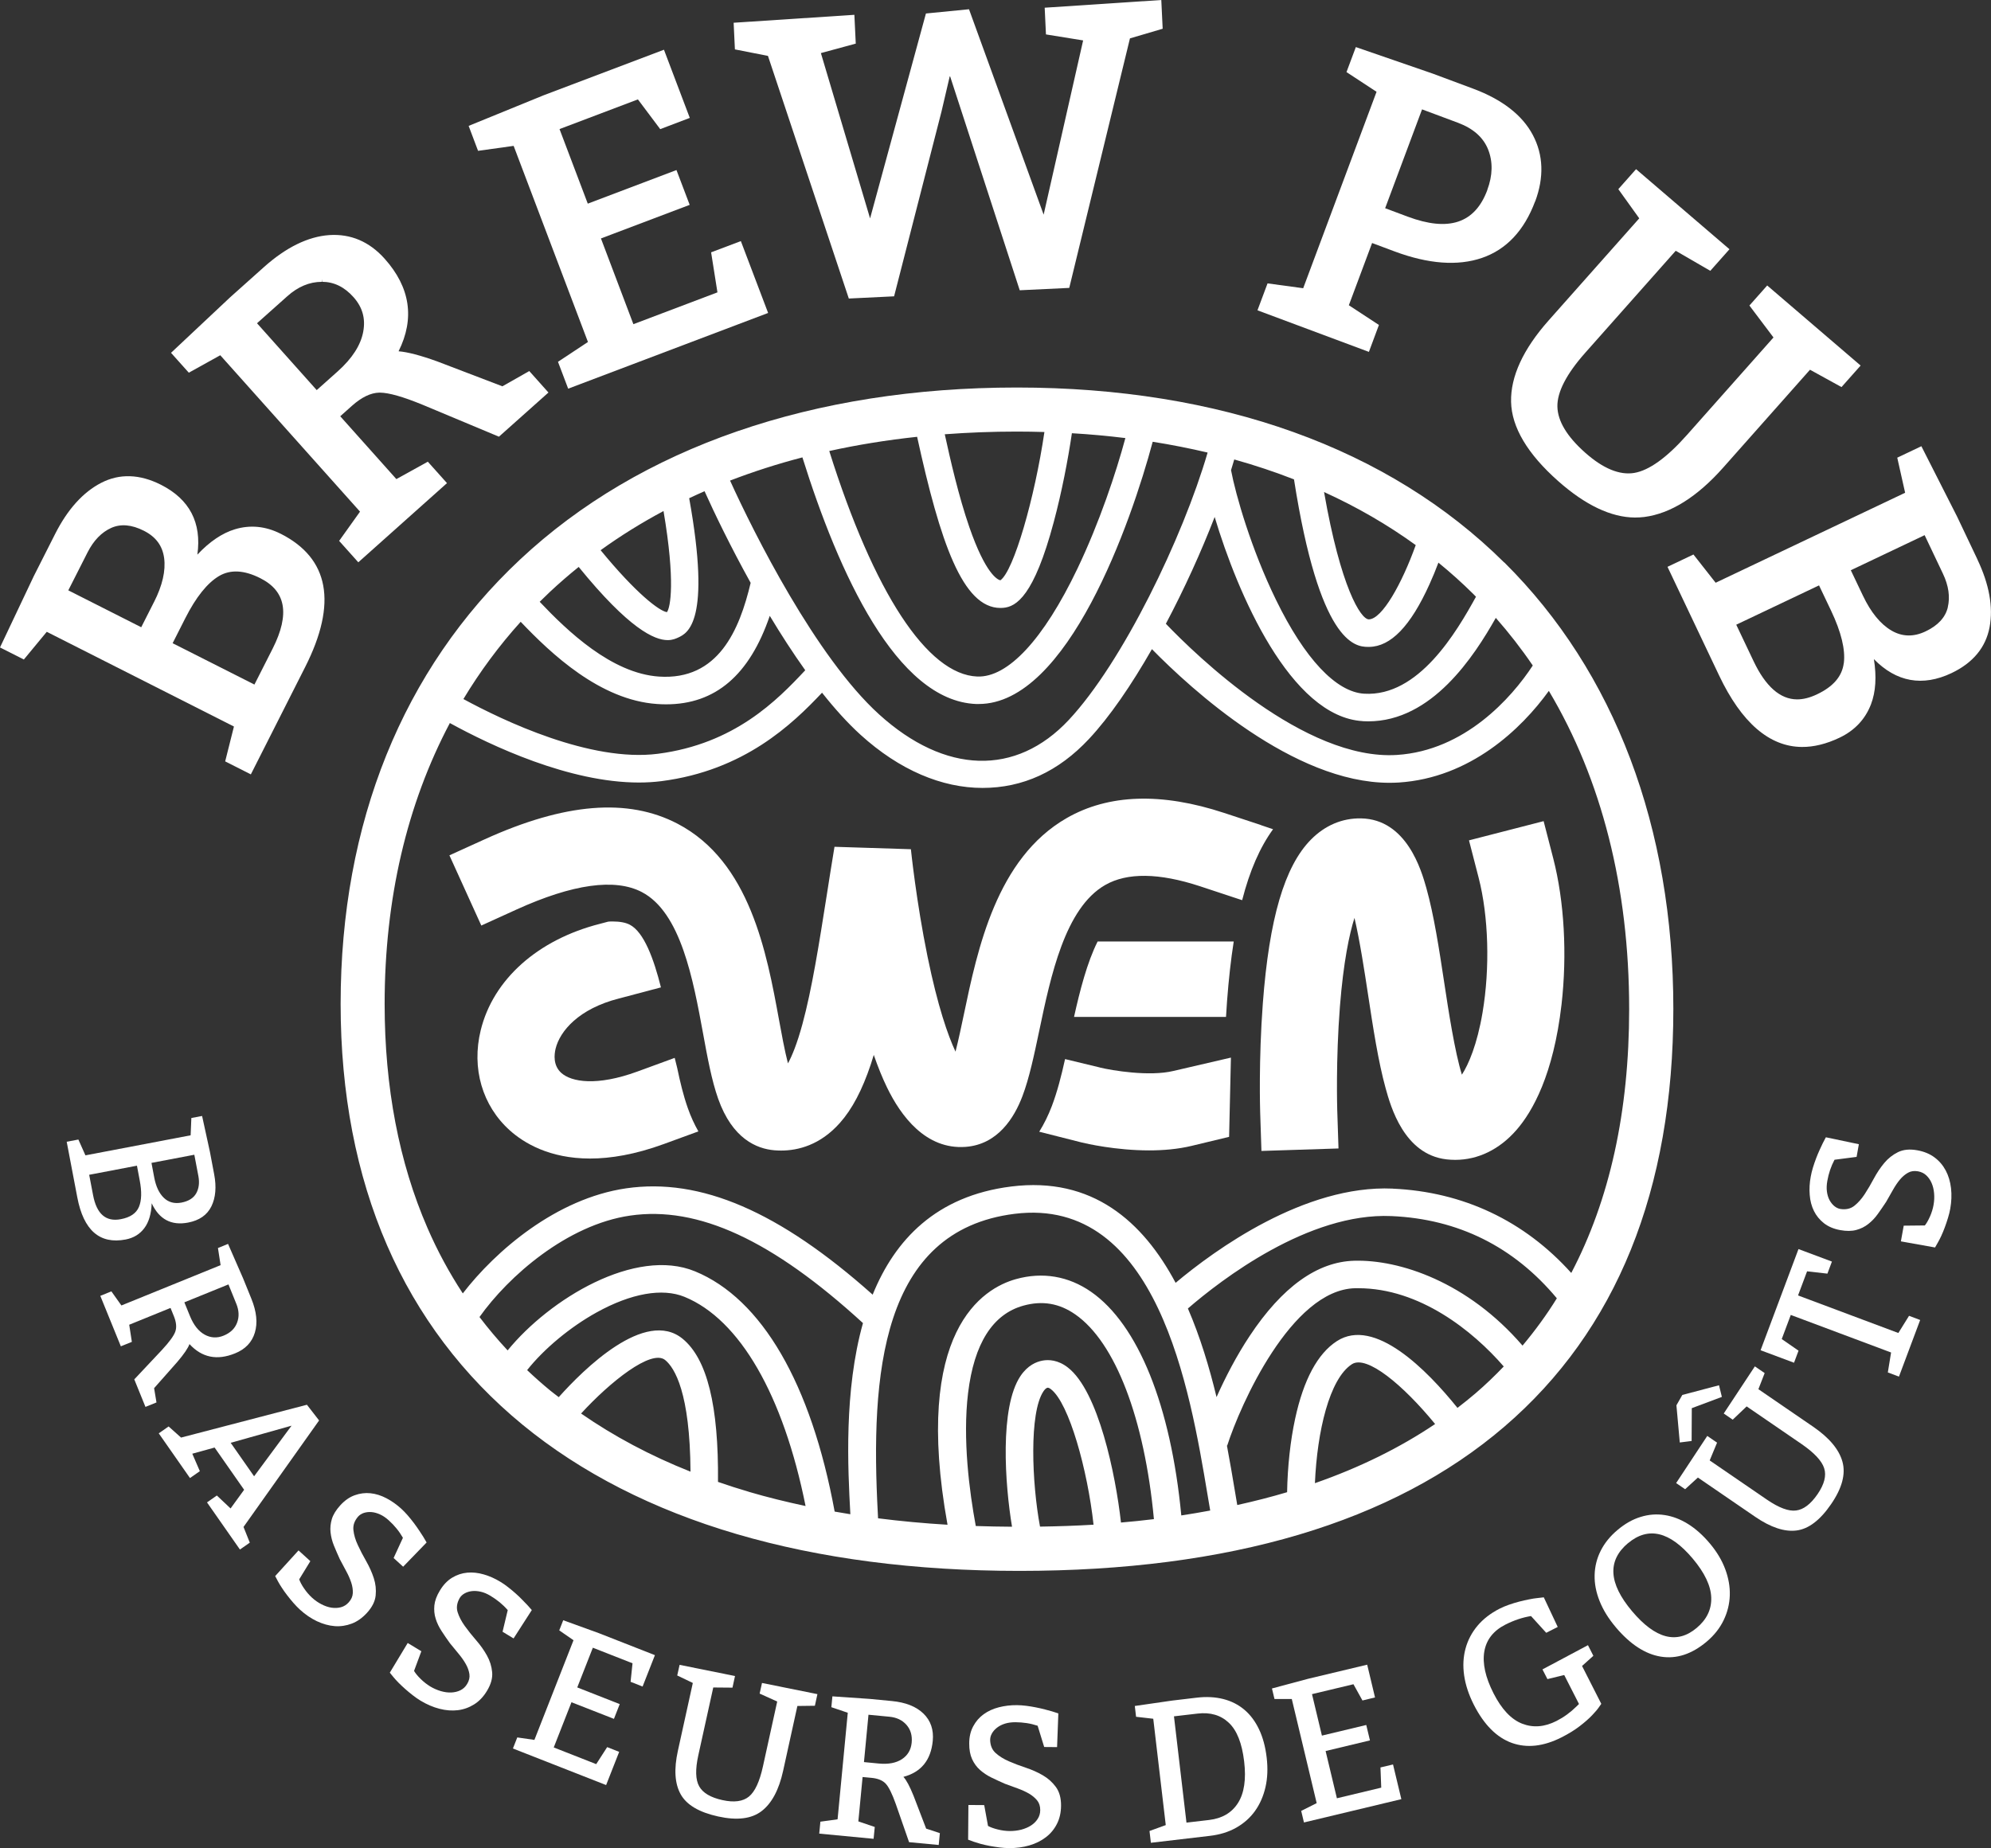 <?xml version="1.0" encoding="UTF-8"?> <svg xmlns="http://www.w3.org/2000/svg" viewBox="0 0 361.46 335.59"><rect x="0" y="0" width="361.46" height="335.59" fill="#333333" stroke="none"/><defs><style>.d{fill:#fff;}</style></defs><g id="a"></g><g id="b"><g id="c"><g><path class="d" d="M228.89,149.81l-6.65-2.19c-11.38-3.75-21-3.43-28.61,.95-12.71,7.32-16.15,23.73-18.66,35.72-.42,2-.95,4.52-1.5,6.68-1.38-2.96-3.22-8.19-5.08-17.27-2.05-10.02-3.01-19.4-3.02-19.49l-13.87-.44c-.49,2.97-.96,5.9-1.4,8.75-1.39,8.83-2.71,17.18-4.42,23.44-.99,3.64-1.91,5.83-2.63,7.14-.61-2.36-1.19-5.54-1.63-7.95-2.22-12.11-5.26-28.7-18.41-35.57-9.01-4.71-20.48-3.78-35.04,2.84l-6.38,2.9,5.79,12.75,6.37-2.9c10.24-4.65,17.9-5.72,22.77-3.18,7.09,3.7,9.32,15.89,11.12,25.68,.8,4.39,1.57,8.54,2.74,11.85,2.57,7.25,6.97,9.09,10.22,9.36,.38,.03,.78,.05,1.2,.05,3.08,0,7.1-.99,10.68-5.02,2.23-2.51,4.06-5.99,5.61-10.63,.19-.56,.37-1.13,.54-1.72,.77,2.21,1.56,4.17,2.39,5.88,2.53,5.23,7.06,11.35,14.28,10.82,5.81-.43,8.82-5.24,10.32-9.21,1.25-3.3,2.12-7.46,3.05-11.87,2.08-9.92,4.67-22.27,11.95-26.46,4-2.31,9.8-2.23,17.23,.21l6.65,2.2,1.01,.33c1.38-5.38,3.23-9.6,5.61-12.88l-2.24-.76Z"></path><path class="d" d="M280.25,149.11l-13.56,3.49,1.75,6.78c1.81,7.01,2.08,16.4,.71,24.5-.98,5.8-2.54,9.41-3.75,11.27-1.29-4.14-2.45-11.72-3.2-16.68-.92-6.07-1.88-12.35-3.26-17.25-.87-3.08-3.53-12.46-11.85-12.61-3.41-.06-6.55,1.27-9.1,3.86-4.79,4.86-7.57,14.32-8.73,29.76-.77,10.29-.49,19.38-.48,19.77l.23,7,13.99-.45-.23-7c0-.09-.28-9.04,.49-18.81,.64-8.06,1.69-13.04,2.64-16.06,.99,4.21,1.85,9.9,2.46,13.9,.91,5.98,1.85,12.17,3.2,17.05,.91,3.28,3.33,12.01,11.05,12.9,.53,.06,1.06,.09,1.58,.09,4.14,0,8.04-1.89,11.12-5.43,2.92-3.35,6.71-10.03,8.18-22.78,1.04-9.1,.5-18.76-1.5-26.52l-1.75-6.78Z"></path><path class="d" d="M122.96,194l-.47-1.9-6.77,2.48c-7.38,2.7-11.97,1.9-13.81,.26-1.52-1.36-1.3-3.35-1.04-4.42,.78-3.19,4.21-7.25,11.49-9.1l7.63-2.02c-1.29-5.16-3.08-10.04-5.65-11.38-.75-.39-1.8-.59-3.11-.59-.25,0-.52,0-.81,.03l-1.51,.4c-11.28,2.87-19.38,10.09-21.64,19.33-1.69,6.9,.29,13.7,5.3,18.19,2.5,2.24,7.15,5.1,14.55,5.1,3.74,0,8.19-.73,13.41-2.64l6.26-2.29c-.71-1.25-1.37-2.65-1.93-4.26-.78-2.21-1.37-4.64-1.9-7.18Z"></path><path class="d" d="M199.66,193.84l-6.3-1.52c-.68,3.07-1.42,5.95-2.4,8.53-.65,1.71-1.42,3.26-2.29,4.66l7.7,1.95c.81,.2,6.19,1.44,12.25,1.44,2.54,0,5.21-.22,7.71-.82l6.81-1.64,.33-14.39-10.42,2.42c-4.39,1.06-11.15-.08-13.39-.62Z"></path><path class="d" d="M195,184.66h27.58c.06-.96,.12-1.93,.19-2.91,.3-3.95,.7-7.52,1.21-10.78h-24.71c-1.9,3.76-3.25,9.02-4.28,13.69Z"></path><path class="d" d="M273.09,102.15c-20.96-20.79-51.56-31.78-88.49-31.78s-68.38,10.8-90.19,31.24c-21.31,19.97-32.57,47.87-32.57,80.7,0,16.22,2.84,30.97,8.43,43.83,5.54,12.76,13.82,23.72,24.59,32.57,10.64,8.74,23.73,15.42,38.9,19.87,15.1,4.43,32.36,6.68,51.3,6.68,38.17,0,67.78-8.8,88.03-26.17,20.37-17.47,30.7-43,30.7-75.89s-10.61-61.15-30.68-81.06Zm-16.07-3.16c-2.51,7-6.11,13.45-8.51,13.48h0c-1.47,0-5.12-5.82-8.13-23.12,5.98,2.72,11.54,5.94,16.65,9.64Zm-32.93-15.55c3.73,1.04,7.34,2.25,10.83,3.61,4.62,29.54,10.99,30.42,13.42,30.42,.08,0,.15,0,.22,0,3.93-.05,7.51-3.75,10.94-11.33,.62-1.36,1.17-2.71,1.64-3.97,2.2,1.79,4.3,3.68,6.3,5.66,.18,.17,.35,.35,.52,.53-3.51,6.37-10.4,18.2-20.29,17.61-5.12-.3-10.81-6.36-16.02-17.05-4.49-9.2-7.31-19.03-8.16-23.54,.21-.65,.4-1.3,.58-1.93Zm23.3,47.52c.34,.02,.67,.03,1.01,.03,11.57,0,19.21-11.8,23.16-18.79,2.41,2.74,4.65,5.62,6.71,8.65-3.87,5.92-12.37,15.44-24.64,16.24-16.79,1.09-36.55-18.16-41.97-23.82,3.35-6.32,6.41-13.06,8.86-19.39,4.14,13.86,13.77,36.3,26.88,37.07Zm-62.79-52.59c1.69,0,3.35,.03,5.01,.08-1.77,12.02-5.58,25.26-8,26.93-.52-.12-2.68-1.15-5.63-9.66-1.93-5.57-3.45-12.22-4.46-16.86,4.26-.32,8.62-.49,13.08-.49Zm-18.1,.95c4.2,19.18,8.27,31.08,15.13,31.08,.16,0,.32,0,.48-.02,2.39-.19,5.6-2.12,9.19-15.56,1.47-5.49,2.59-11.34,3.3-16.15,3.3,.19,6.54,.49,9.71,.88-1.7,6.3-4.7,15.33-8.72,23.74-6.14,12.83-12.62,19.79-18.18,19.56-9.05-.36-18.76-15.22-26.86-40.95,5.13-1.13,10.45-1.99,15.94-2.58Zm-20.82,3.75c6.54,20.89,17.06,44.2,31.53,44.77,.16,0,.31,0,.47,0,16.17,0,27.71-33.08,31.59-47.62,3.41,.54,6.73,1.2,9.97,1.96-4.5,15.45-15.45,38.12-25.21,48.56-9.58,10.24-22.46,9.86-34.45-1.03-11.46-10.41-22.74-32.96-27.04-42.44,4.21-1.62,8.59-3.03,13.13-4.21Zm-25.22,9.73c2.18,12.84,1.24,17.55,.62,18.36-1.37-.19-5.58-3.37-12.04-11.25,3.6-2.6,7.41-4.97,11.42-7.11Zm-20.59,14.65c1.67-1.56,3.4-3.06,5.19-4.5,9.14,11.24,13.74,13.29,16.16,13.29,.89,0,1.49-.28,1.91-.47,1.69-.79,6.04-2.82,1.99-25.3,.92-.43,1.85-.86,2.79-1.27,1.79,3.98,4.72,10.06,8.37,16.64-2.03,8.54-5.86,17.75-16.66,17.02-8.6-.59-16.62-8.28-21.64-13.58,.62-.62,1.25-1.23,1.89-1.83Zm-5.35,5.45c5.53,5.81,14.42,14.23,24.76,14.94,.56,.04,1.11,.06,1.65,.06,8.95,0,15.14-5.3,18.82-16.07,2.02,3.36,4.18,6.71,6.44,9.88-5.14,5.5-12.85,13.37-26.75,15.17-12.26,1.57-28.17-6.06-35.31-9.94,3.01-5,6.48-9.69,10.4-14.03Zm10.97,143.79c5.25-5.74,12.77-11.76,15.27-9.72,1.72,1.41,4.51,5.92,4.6,20.27-7.3-2.9-13.93-6.44-19.87-10.56Zm30.51,14.22c-1.92-.56-3.8-1.17-5.65-1.81,.13-13.83-1.97-22.34-6.42-25.99-6.79-5.57-18.01,5.58-22.49,10.6-.5-.39-1.02-.77-1.51-1.17-1.46-1.2-2.87-2.45-4.23-3.74,3.03-3.83,7.79-7.81,12.62-10.48,6.27-3.47,11.94-4.47,15.96-2.82,10.03,4.11,17.93,17.85,21.97,37.98-3.52-.75-6.94-1.59-10.24-2.56Zm18.38,4.06c-.96-.15-1.91-.31-2.85-.48-4.27-23.21-13.23-38.65-25.36-43.63-10.82-4.44-26.39,5.01-34.01,14.36-1.81-1.94-3.51-3.96-5.11-6.06,5.25-7.41,15.91-16.76,27.35-18.42,12.33-1.79,25.8,4.44,42.27,19.52-3.46,12.32-2.75,26.29-2.29,34.71Zm34.43,2.24c-1.49-7.99-1.98-20.66,.62-24.55,.18-.27,.46-.61,.75-.66,.18-.03,.44,.13,.63,.28,3.29,2.55,6.64,14.69,7.72,24.59-3.16,.19-6.42,.3-9.72,.35Zm14.7-.73c-.97-8.71-4.1-23.87-9.65-28.16-1.79-1.39-3.49-1.45-4.58-1.25-1.11,.2-2.71,.85-4.02,2.81-3.81,5.7-2.81,19.71-1.53,27.36-2.22-.01-4.41-.06-6.58-.13-1.16-6.27-2.41-15.78-1.4-24.14,1.09-8.99,4.47-14.34,10.05-15.88,3.43-.95,6.51-.43,9.42,1.6,7.26,5.05,12.56,18.91,14.27,37.17-1.97,.24-3.97,.45-6,.62Zm10.95-1.3c-1.89-19.89-7.83-34.65-16.38-40.6-4.09-2.85-8.8-3.65-13.62-2.31-5.99,1.66-18.8,9.34-12.44,44.61-4.32-.26-8.52-.65-12.61-1.17-.01-.26-.03-.52-.04-.8-1.36-25.24,.52-51.46,24.83-54.49,25.93-3.23,31.84,32,35.01,50.93,.18,1.05,.34,2.03,.5,2.95-1.72,.32-3.47,.62-5.25,.89Zm24.26-5.85c.4-9.36,2.62-18.95,6.71-21.6,2.69-1.75,9.32,3.79,15.11,10.86-6.43,4.33-13.71,7.91-21.82,10.74Zm29.14-16.3c-1.05,.9-2.15,1.77-3.26,2.63-5.53-6.87-15.05-16.56-21.9-12.12-3.49,2.26-6.04,7-7.57,14.08-.87,4.01-1.38,8.71-1.46,13.35-2.92,.87-5.94,1.64-9.05,2.33-.15-.87-.31-1.79-.47-2.78-.4-2.4-.86-5.12-1.41-8.04l.06,.02c2.34-7.32,11.64-28.28,23.2-28.57,.2,0,.4,0,.6,0,11.12,0,20.78,7.72,26.4,14.21-1.63,1.7-3.33,3.34-5.14,4.89Zm8.55-8.68c-9.97-11.58-22.34-15.64-30.54-15.41-6.71,.17-13.1,4.76-18.99,13.65-2.38,3.58-4.43,7.54-6.02,11.11-1.29-5.35-2.96-10.91-5.2-16.09,6.04-5.22,21.9-17.45,36.95-16.78,12.13,.53,22.22,5.56,30.03,14.93-1.87,3.03-3.96,5.88-6.22,8.58Zm-23.58-28.51c-16.01-.7-32.27,11.13-39.4,17.11-5.94-11.14-15.13-19.33-29.85-17.49-13.66,1.71-21.13,9.72-25.15,19.64-16.96-15.12-31.25-21.27-44.75-19.31-12.71,1.85-23.71,11.36-29.66,19.08-2.46-3.75-4.61-7.72-6.42-11.9-5.15-11.85-7.77-25.53-7.77-40.65,0-19.05,4.04-36.28,11.84-51.02,7.53,4.13,21.66,10.8,34.31,10.8,1.39,0,2.76-.08,4.1-.25,15.06-1.94,23.77-10.35,29.16-16.06,2.28,2.88,4.63,5.5,7,7.65,7.07,6.42,14.77,9.64,22.12,9.64s13.79-2.96,19.34-8.89c3.78-4.04,7.72-9.82,11.43-16.31,7.19,7.33,25.68,24.27,43.12,24.27,.57,0,1.13-.02,1.7-.05,12.97-.84,22.25-9.72,27.24-16.64,9.59,16.09,14.58,35.69,14.58,57.77,0,18.64-3.54,34.65-10.51,47.93-8.52-9.48-19.63-14.74-32.42-15.31Z"></path></g><g><path class="d" d="M50.94,96.92c-2.71-1.37-5.51-1.65-8.29-.81-2.32,.7-4.61,2.25-6.82,4.61,.81-5.8-1.41-10.06-6.61-12.69-3.85-1.95-7.52-2.07-10.85-.35-3.28,1.69-6.09,4.8-8.34,9.24l-3.89,7.69L0,117.57l4.33,2.19,4.16-5.03,33.98,17.2-1.59,6.33,4.66,2.36,9.86-19.49c5.87-11.6,4.37-19.75-4.45-24.21Zm-22.99,12.42l-2.31,4.56-13.24-6.7,3.5-6.9c1.09-2.15,2.54-3.65,4.3-4.44,1.73-.77,3.71-.6,5.92,.52,2.18,1.1,3.38,2.73,3.68,4.97,.3,2.29-.31,4.97-1.84,7.98Zm21.57,8.4l-3.33,6.57-14.85-7.51,2.31-4.56c1.93-3.81,3.99-6.38,6.12-7.64,2.07-1.22,4.57-1.08,7.48,.39,2.34,1.18,3.66,2.78,4.05,4.87,.39,2.12-.21,4.77-1.78,7.88Z"></path><path class="d" d="M91.21,70.15l-11.83-4.52c-3.08-1.11-5.39-1.71-7.02-1.84,2.97-5.96,2.12-11.61-2.53-16.81-2.78-3.11-6.17-4.55-10.06-4.29-3.84,.27-7.83,2.22-11.84,5.8l-6.15,5.5-10.73,10.08,3.23,3.61,5.71-3.17,25.37,28.4-3.79,5.31,3.48,3.89,16.1-14.38-3.48-3.89-5.71,3.16-10.19-11.41,2.14-1.91c1.73-1.54,3.38-2.34,4.92-2.38h.16c1.61,.01,4.19,.75,7.68,2.18l13.91,5.82,8.99-8.02-3.48-3.9-4.88,2.77Zm-32.75-19.48v.5c2.19,.02,4.06,.93,5.72,2.79,1.63,1.83,2.21,3.89,1.76,6.29-.45,2.42-2,4.84-4.62,7.18l-3.82,3.41-10.84-12.14,5.49-4.9c1.94-1.74,4.05-2.62,6.25-2.62l.06-.5h0Z"></path><polygon class="d" points="129.1 45.82 130.25 53.09 114.99 58.87 109.1 43.3 125.21 37.2 122.81 30.88 106.71 36.98 101.58 23.44 115.81 18.05 119.86 23.45 125.23 21.41 120.54 9.03 98.7 17.3 85.08 22.86 86.79 27.39 93.25 26.49 106.74 62.1 101.3 65.7 103.15 70.58 139.45 56.83 134.5 43.78 129.1 45.82"></polygon><polygon class="d" points="189.66 1.4 189.89 6.25 196.64 7.34 189.47 38.98 175.92 1.68 168.1 2.45 157.96 39.66 149.03 9.64 155.36 7.92 155.11 2.69 133.19 4.13 133.42 8.97 139.42 10.15 153.98 53.85 154.1 54.21 162.32 53.81 170.93 20.24 172.45 13.74 185.13 52.71 194.12 52.28 205.14 6.97 211.08 5.22 210.83 0 189.66 1.4"></polygon><path class="d" d="M278.7,36.6c1.64-4.39,1.5-8.46-.42-12.09-1.91-3.61-5.56-6.44-10.84-8.41l-7.38-2.75-13.91-4.8-1.7,4.54,5.46,3.58-13.32,35.67-6.47-.88-1.83,4.89,20.23,7.55,1.82-4.89-5.46-3.58,4.22-11.3,4.09,1.53c6.12,2.28,11.45,2.68,15.84,1.18,4.43-1.51,7.68-4.96,9.66-10.26Zm-8.68-2.09c-2.26,6.06-7.02,7.61-14.46,4.83l-4.09-1.53,6.7-17.95,6.54,2.44c2.75,1.03,4.59,2.66,5.46,4.86,.88,2.22,.83,4.69-.16,7.34Z"></path><path class="d" d="M312.86,84.89l15.74-17.75,5.72,3.15,3.47-3.91-16.96-14.54-3.23,3.64,4.37,5.8-15.74,17.74c-3.63,4.09-6.84,6.4-9.54,6.86-2.66,.44-5.66-.79-8.92-3.69-3.28-2.91-4.97-5.71-5.03-8.34-.06-2.64,1.63-5.92,5.03-9.76l16.45-18.55,6.28,3.64,3.48-3.92-16.96-14.54-3.22,3.63,3.8,5.3-16.46,18.55c-4.62,5.21-6.91,10.18-6.81,14.77,.1,4.6,2.97,9.45,8.55,14.39,4.92,4.36,9.6,6.59,13.92,6.62,.58,0,1.16-.03,1.72-.1,4.77-.62,9.6-3.64,14.34-8.99Z"></path><path class="d" d="M359.01,101.61l-3.7-7.79-6.49-12.79-4.38,2.08,1.43,6.37-34.4,16.34-4.03-5.13-4.71,2.24,9.37,19.73c4.07,8.57,9.13,12.94,15.03,12.98,2.16,.02,4.46-.55,6.83-1.68,2.75-1.31,4.67-3.35,5.71-6.06,.87-2.27,1.04-5.02,.53-8.21,4.08,4.17,8.84,5.03,14.09,2.54,3.91-1.86,6.23-4.67,6.92-8.37,.67-3.63-.07-7.75-2.21-12.25Zm-24.28,18.82c-.31,2.4-1.91,4.26-4.89,5.67-1.27,.6-2.48,.91-3.61,.9-3.05-.02-5.69-2.35-7.86-6.91l-3.16-6.65,15.03-7.14,2.2,4.62c1.83,3.86,2.61,7.06,2.3,9.51Zm18.89-10.14c-.45,1.84-1.8,3.3-4.03,4.36-2.18,1.04-4.24,.99-6.19-.14-1.99-1.16-3.74-3.29-5.19-6.34l-2.2-4.62,13.4-6.37,3.32,6.99c1.04,2.18,1.33,4.24,.88,6.12Z"></path></g><g><path class="d" d="M12.11,207.33l2.12-.4,1.28,2.87,19.1-3.64,.13-3.14,1.95-.37,1.42,6.51,.77,4.07c.44,2.31,.27,4.25-.5,5.83-.78,1.58-2.19,2.56-4.24,2.95-3.04,.58-5.24-.59-6.6-3.51-.07,1.92-.52,3.43-1.34,4.52-.82,1.1-1.95,1.78-3.38,2.06-4.72,.9-7.65-1.66-8.79-7.67l-1.92-10.08Zm12.74,4.35l-8.66,1.65,.71,3.71c.65,3.42,2.33,4.87,5.04,4.35,1.7-.32,2.79-1.06,3.28-2.22,.49-1.16,.54-2.77,.14-4.85l-.5-2.65Zm10.43-1.99l-7.78,1.48,.5,2.65c.31,1.65,.9,2.88,1.75,3.7,.85,.81,1.91,1.1,3.19,.86,1.29-.25,2.19-.81,2.68-1.68,.49-.88,.62-1.91,.4-3.12l-.74-3.89Z"></path><path class="d" d="M18.22,235.31l2-.81,1.82,2.56,18.01-7.32-.48-3.11,1.83-.75,2.74,6.27,1.49,3.67c.96,2.36,1.17,4.41,.64,6.17-.53,1.76-1.73,3.02-3.6,3.77-3.27,1.33-6.02,.76-8.27-1.69-.25,.72-.98,1.8-2.19,3.22l-4.23,4.79,.43,2.59-2,.81-2.03-5,5.02-5.34c1.35-1.46,2.16-2.57,2.43-3.34,.27-.77,.18-1.7-.26-2.79l-.61-1.5-7.5,3.05,.48,3.11-2,.81-3.73-9.17Zm23.25-2.07l-8,3.25,1.02,2.5c.66,1.62,1.54,2.74,2.65,3.36,1.1,.61,2.26,.68,3.46,.19,1.22-.5,2.04-1.28,2.44-2.35,.41-1.07,.36-2.22-.14-3.44l-1.42-3.5Z"></path><path class="d" d="M28.82,260.28l1.79-1.25,2.26,2.02,22.85-5.96,2.21,2.85-13.72,19.34,1.14,2.85-1.79,1.25-5.98-8.56,1.79-1.25,2.49,2.35,2.46-3.39-5.36-7.67-4.05,1.12,1.37,3.17-1.79,1.25-5.67-8.12Zm24.11-1.39l-11.05,3.11,4.25,6.08,6.8-9.19Z"></path><path class="d" d="M56.33,283.51l-2.01,3.28c.16,.47,.45,1.02,.88,1.65,.43,.63,.91,1.19,1.44,1.68,.53,.48,1.11,.89,1.72,1.2,.62,.32,1.23,.53,1.83,.62,.6,.09,1.17,.06,1.7-.08,.54-.14,1.01-.44,1.41-.88,.47-.52,.72-1.07,.75-1.68,.03-.6-.06-1.24-.28-1.91-.22-.67-.52-1.36-.91-2.07-.39-.71-.78-1.44-1.17-2.19-.38-.83-.73-1.65-1.06-2.45-.33-.8-.53-1.61-.62-2.42-.09-.81,0-1.62,.24-2.43,.25-.81,.76-1.63,1.52-2.47,.81-.89,1.68-1.5,2.63-1.84,.94-.34,1.9-.46,2.86-.36,.96,.1,1.93,.4,2.88,.9,.96,.5,1.86,1.14,2.71,1.91,.39,.36,.78,.76,1.18,1.22,.39,.46,.77,.92,1.12,1.39,.35,.47,.67,.92,.96,1.36s.53,.81,.73,1.12l.61,1.04-4.26,4.4-1.73-1.58,1.69-3.67c-.35-.61-.74-1.18-1.16-1.69-.42-.52-.89-1.01-1.41-1.48-.52-.47-1.04-.83-1.58-1.07-.54-.25-1.06-.39-1.56-.43-.5-.04-.96,.02-1.38,.15-.42,.14-.76,.36-1.04,.66-.66,.76-.95,1.57-.86,2.44,.09,.86,.35,1.77,.79,2.71,.44,.95,.94,1.93,1.53,2.95,.58,1.02,1.04,2.04,1.38,3.08,.34,1.04,.45,2.09,.34,3.16-.11,1.07-.64,2.12-1.57,3.14-.84,.92-1.76,1.58-2.76,1.96-1,.38-2.04,.54-3.1,.46-1.06-.08-2.14-.38-3.23-.89-1.09-.52-2.12-1.22-3.09-2.11-.39-.36-.79-.77-1.19-1.23-.4-.46-.79-.94-1.15-1.41-.36-.47-.69-.93-.97-1.37-.29-.44-.51-.81-.68-1.13l-.5-.95,4.24-4.66,2.13,1.94Z"></path><path class="d" d="M76.51,299.81l-1.34,3.61c.25,.43,.64,.91,1.19,1.45,.55,.54,1.12,.99,1.74,1.37,.62,.37,1.26,.65,1.93,.85,.67,.19,1.3,.28,1.91,.25,.61-.03,1.16-.16,1.66-.41,.5-.25,.9-.62,1.21-1.14,.36-.6,.5-1.2,.41-1.79-.09-.6-.3-1.2-.65-1.82-.34-.61-.78-1.23-1.3-1.86-.52-.62-1.05-1.26-1.58-1.92-.53-.74-1.04-1.47-1.51-2.2-.47-.72-.84-1.47-1.08-2.25-.25-.78-.32-1.59-.24-2.43,.09-.84,.42-1.75,1.01-2.71,.62-1.03,1.36-1.8,2.22-2.32,.86-.52,1.77-.82,2.74-.91,.96-.09,1.97,.02,3,.32,1.04,.3,2.05,.75,3.03,1.35,.45,.27,.92,.59,1.39,.97,.48,.37,.93,.75,1.37,1.14,.44,.39,.84,.77,1.2,1.15,.36,.37,.68,.69,.93,.96l.8,.9-3.31,5.15-2-1.21,.94-3.93c-.46-.53-.96-1.01-1.47-1.43-.52-.42-1.07-.81-1.67-1.17s-1.18-.61-1.76-.74-1.11-.17-1.61-.11c-.5,.06-.94,.2-1.33,.42s-.68,.5-.89,.85c-.5,.88-.62,1.73-.37,2.55,.26,.83,.69,1.66,1.3,2.51s1.3,1.71,2.07,2.6c.77,.88,1.42,1.8,1.95,2.75,.53,.95,.85,1.96,.95,3.03,.1,1.07-.21,2.2-.93,3.39-.64,1.07-1.42,1.89-2.33,2.46-.91,.57-1.89,.93-2.95,1.06-1.06,.13-2.17,.05-3.34-.25-1.17-.3-2.31-.79-3.44-1.47-.45-.27-.92-.6-1.41-.98-.49-.38-.95-.76-1.4-1.16-.45-.4-.85-.78-1.22-1.15-.36-.37-.66-.7-.88-.97l-.68-.83,3.25-5.39,2.46,1.49Z"></path><path class="d" d="M114.84,302.04l-7.21-2.83-2.83,7.21,7.71,3.03-1.05,2.68-7.71-3.02-3.22,8.21,7.71,3.03,1.99-3.09,2.18,.86-2.37,6.03-16.92-6.64,.79-2.01,3.11,.45,7.1-18.1-2.59-1.79,.72-1.84,6.43,2.33,10.22,4.01-2.24,5.7-2.18-.86,.35-3.34Z"></path><path class="d" d="M144.76,309.8l-2.59,11.78c-.76,3.45-2.06,5.88-3.89,7.29-1.84,1.42-4.47,1.74-7.92,.98-3.45-.76-5.71-2.1-6.78-4.02-1.08-1.92-1.25-4.56-.51-7.91l2.71-12.31-2.83-1.36,.43-1.93,10.06,2.03-.46,2.11-3.49-.03-2.71,12.3c-.57,2.58-.52,4.46,.16,5.66,.67,1.19,2.07,2.02,4.21,2.49,2.13,.47,3.74,.25,4.83-.65s1.93-2.73,2.53-5.47l2.59-11.78-3.19-1.44,.43-1.93,10.06,2.03-.46,2.11-3.14,.04Z"></path><path class="d" d="M148.73,332.95l.21-2.15,3.12-.43,1.85-19.35-2.98-1.01,.19-1.97,6.83,.47,3.94,.38c2.53,.24,4.45,1,5.77,2.29,1.31,1.28,1.87,2.93,1.68,4.94-.34,3.51-2.11,5.69-5.33,6.54,.53,.56,1.14,1.7,1.84,3.43l2.29,5.97,2.49,.82-.21,2.15-5.38-.51-2.41-6.92c-.66-1.87-1.28-3.11-1.83-3.7-.56-.6-1.42-.95-2.59-1.06l-1.61-.15-.77,8.06,2.98,1.01-.21,2.15-9.85-.94Zm8.94-21.57l-.82,8.6,2.69,.26c1.74,.17,3.14-.1,4.2-.79,1.05-.69,1.64-1.69,1.77-2.98,.13-1.31-.19-2.4-.95-3.26-.76-.86-1.8-1.35-3.12-1.47l-3.76-.36Z"></path><path class="d" d="M178.68,327.78l.69,3.79c.43,.24,1.02,.46,1.76,.64,.74,.19,1.47,.28,2.19,.29,.72,0,1.42-.08,2.09-.25,.67-.18,1.26-.43,1.77-.76,.51-.33,.91-.73,1.21-1.2,.3-.46,.46-1,.46-1.6,0-.7-.18-1.28-.56-1.75-.38-.47-.88-.88-1.48-1.24-.61-.35-1.3-.66-2.06-.94-.77-.27-1.55-.55-2.33-.85-.84-.37-1.64-.74-2.42-1.12-.78-.38-1.47-.84-2.08-1.38-.61-.54-1.09-1.2-1.44-1.97s-.53-1.72-.52-2.85c0-1.2,.25-2.24,.73-3.12,.47-.88,1.1-1.61,1.89-2.18,.79-.57,1.7-.99,2.75-1.26,1.05-.27,2.15-.4,3.3-.39,.53,0,1.09,.05,1.69,.12,.6,.08,1.19,.17,1.76,.29,.58,.11,1.12,.24,1.62,.37,.5,.14,.93,.25,1.29,.35l1.15,.37-.23,6.12-2.34-.02-1.19-3.86c-.67-.22-1.33-.38-1.99-.48-.66-.1-1.34-.15-2.03-.16-.7,0-1.33,.08-1.89,.25-.57,.18-1.05,.42-1.45,.73-.4,.31-.71,.65-.93,1.04-.22,.38-.33,.78-.33,1.19,.02,1.01,.35,1.8,.99,2.38,.64,.58,1.44,1.08,2.4,1.5s1.99,.81,3.11,1.18c1.11,.37,2.14,.83,3.08,1.38,.94,.55,1.73,1.26,2.36,2.12,.63,.87,.94,2,.93,3.39-.01,1.25-.26,2.35-.75,3.31-.49,.96-1.15,1.76-2,2.41-.85,.65-1.84,1.15-3,1.49-1.15,.34-2.39,.5-3.71,.49-.53,0-1.1-.05-1.71-.12-.61-.08-1.21-.17-1.8-.28-.59-.11-1.13-.24-1.63-.37-.5-.14-.92-.27-1.26-.39l-1.01-.37,.05-6.3,2.88,.02Z"></path><path class="d" d="M208.94,334.63l-.25-2.14,2.95-1.07-2.27-19.31-3.12-.36-.23-1.96,6.77-.98,4.47-.53c1.76-.21,3.37-.12,4.83,.25,1.46,.37,2.73,1.02,3.82,1.94,1.09,.92,1.98,2.11,2.67,3.57,.69,1.45,1.15,3.16,1.38,5.11,.23,1.96,.16,3.75-.22,5.39-.38,1.64-1.01,3.08-1.9,4.32-.89,1.24-2.03,2.25-3.41,3.03-1.38,.78-2.97,1.27-4.76,1.48l-10.72,1.26Zm6.46-3.66l4.11-.48c2.36-.28,4.11-1.3,5.24-3.08,1.13-1.78,1.51-4.3,1.12-7.56-.39-3.29-1.31-5.63-2.78-7.01-1.47-1.39-3.36-1.94-5.67-1.67l-4.29,.5,2.27,19.31Z"></path><path class="d" d="M245.72,305.84l-7.53,1.8,1.8,7.53,8.05-1.93,.67,2.8-8.05,1.93,2.05,8.58,8.05-1.93-.14-3.67,2.28-.54,1.51,6.3-17.68,4.23-.5-2.1,2.81-1.41-4.52-18.91h-3.14l-.46-1.91,6.61-1.77,10.68-2.55,1.42,5.95-2.28,.55-1.63-2.94Z"></path><path class="d" d="M287.22,302.53l3.49,6.87s-.16,.21-.42,.6c-.26,.39-.68,.88-1.25,1.48s-1.31,1.25-2.23,1.96c-.92,.71-2.02,1.39-3.3,2.04-3.27,1.66-6.29,2-9.04,1.02-2.75-.99-5.05-3.3-6.9-6.93-.92-1.82-1.51-3.59-1.76-5.33-.25-1.73-.16-3.36,.25-4.87,.41-1.52,1.13-2.89,2.16-4.13,1.03-1.23,2.37-2.27,4.01-3.11,.49-.25,1.05-.49,1.68-.71,.63-.22,1.26-.42,1.89-.58,.63-.16,1.23-.3,1.81-.41,.57-.12,1.05-.19,1.44-.23l1.22-.14,2.53,5.38-2.09,1.06-2.76-3.04c-1.54,.25-3.1,.77-4.66,1.56-2.18,1.11-3.45,2.74-3.82,4.89-.36,2.15,.2,4.68,1.68,7.59,1.47,2.89,3.2,4.72,5.18,5.5,1.99,.78,4.07,.62,6.25-.49,1.3-.66,2.5-1.53,3.57-2.58l.51-.5-2.68-5.26-3.05,.74-.9-1.76,8.26-4.4,.98,1.93-2.08,1.87Z"></path><path class="d" d="M293.3,295.44c-1.3-1.54-2.27-3.11-2.9-4.71-.64-1.6-.94-3.17-.9-4.73,.04-1.55,.41-3.03,1.11-4.41,.7-1.39,1.72-2.65,3.06-3.77,1.34-1.13,2.73-1.92,4.18-2.36,1.45-.45,2.89-.56,4.35-.34,1.46,.22,2.88,.76,4.27,1.63,1.39,.87,2.71,2.05,3.96,3.54,1.25,1.49,2.18,3.04,2.78,4.65,.6,1.61,.88,3.2,.83,4.76-.05,1.56-.42,3.07-1.12,4.52-.7,1.45-1.72,2.74-3.08,3.89-2.7,2.27-5.47,3.18-8.32,2.72-2.85-.46-5.58-2.25-8.21-5.37Zm2.25-15.21c-3.76,3.17-3.52,7.28,.73,12.33,4.25,5.05,8.16,6.07,11.74,3.06,1.84-1.54,2.72-3.38,2.65-5.52-.07-2.13-1.19-4.49-3.35-7.06-4.17-4.96-8.09-5.89-11.77-2.8Z"></path><path class="d" d="M319.24,252.27l9.95,6.82c2.91,2,4.68,4.11,5.3,6.34,.62,2.23-.06,4.8-2.06,7.71-1.99,2.91-4.08,4.5-6.27,4.78-2.18,.28-4.69-.55-7.52-2.49l-10.39-7.12-2.32,2.12-1.63-1.12,5.65-8.56,1.78,1.22-1.34,3.23,10.39,7.12c2.18,1.49,3.95,2.15,5.3,1.97,1.36-.17,2.65-1.16,3.89-2.96,1.23-1.8,1.64-3.37,1.2-4.72-.43-1.34-1.81-2.81-4.12-4.4l-9.95-6.82-2.53,2.41-1.63-1.12,5.65-8.56,1.78,1.22-1.14,2.93Zm-6.63,1.39l-5.47,2.05-.03,5.96-2.15,.27-.61-6.75,1.07-1.88,6.66-1.76,.52,2.11Z"></path><path class="d" d="M346.58,238.94l2.02,.76-3.85,10.28-2.02-.76,.59-3.62-18.21-6.82-1.64,4.38,3.05,2.11-.82,2.19-6.07-2.27,6.88-18.37,6.07,2.27-.82,2.19-3.69-.42-1.64,4.38,18.21,6.82,1.94-3.12Z"></path><path class="d" d="M345.6,222.57l3.85-.04c.31-.38,.62-.92,.93-1.62,.31-.7,.53-1.41,.65-2.11,.13-.71,.16-1.41,.1-2.1-.06-.69-.21-1.32-.45-1.87-.24-.56-.57-1.02-.97-1.4-.41-.38-.91-.62-1.5-.73-.69-.12-1.29-.04-1.82,.26-.53,.3-1.02,.71-1.47,1.25-.45,.54-.87,1.17-1.27,1.88-.4,.71-.8,1.43-1.23,2.16-.5,.76-1.01,1.5-1.51,2.2-.5,.7-1.08,1.31-1.72,1.81-.64,.51-1.37,.87-2.19,1.09-.82,.22-1.78,.23-2.89,.03-1.18-.21-2.17-.63-2.96-1.24-.79-.62-1.4-1.36-1.83-2.23-.43-.87-.69-1.84-.77-2.92-.09-1.08-.03-2.18,.18-3.31,.09-.52,.23-1.07,.4-1.65,.18-.58,.37-1.14,.58-1.69,.21-.55,.42-1.06,.64-1.53,.22-.47,.41-.88,.57-1.22l.56-1.07,5.99,1.26-.41,2.3-4.01,.52c-.33,.62-.6,1.25-.81,1.88-.21,.63-.38,1.29-.5,1.98-.12,.69-.15,1.32-.07,1.91,.08,.59,.23,1.1,.47,1.55,.24,.44,.53,.81,.87,1.09,.34,.28,.71,.46,1.11,.53,1,.15,1.84-.04,2.52-.57,.68-.54,1.31-1.24,1.88-2.11,.57-.87,1.13-1.83,1.68-2.86,.55-1.03,1.18-1.97,1.88-2.81,.7-.84,1.53-1.49,2.49-1.97,.96-.47,2.13-.59,3.5-.34,1.23,.22,2.27,.65,3.13,1.29,.86,.64,1.54,1.44,2.04,2.38,.5,.94,.82,2.01,.96,3.21,.14,1.2,.09,2.44-.14,3.74-.09,.52-.23,1.07-.41,1.66-.18,.59-.37,1.16-.58,1.72-.21,.56-.42,1.08-.64,1.55-.22,.47-.42,.86-.6,1.17l-.53,.93-6.2-1.11,.51-2.83Z"></path></g></g></g></svg> 
